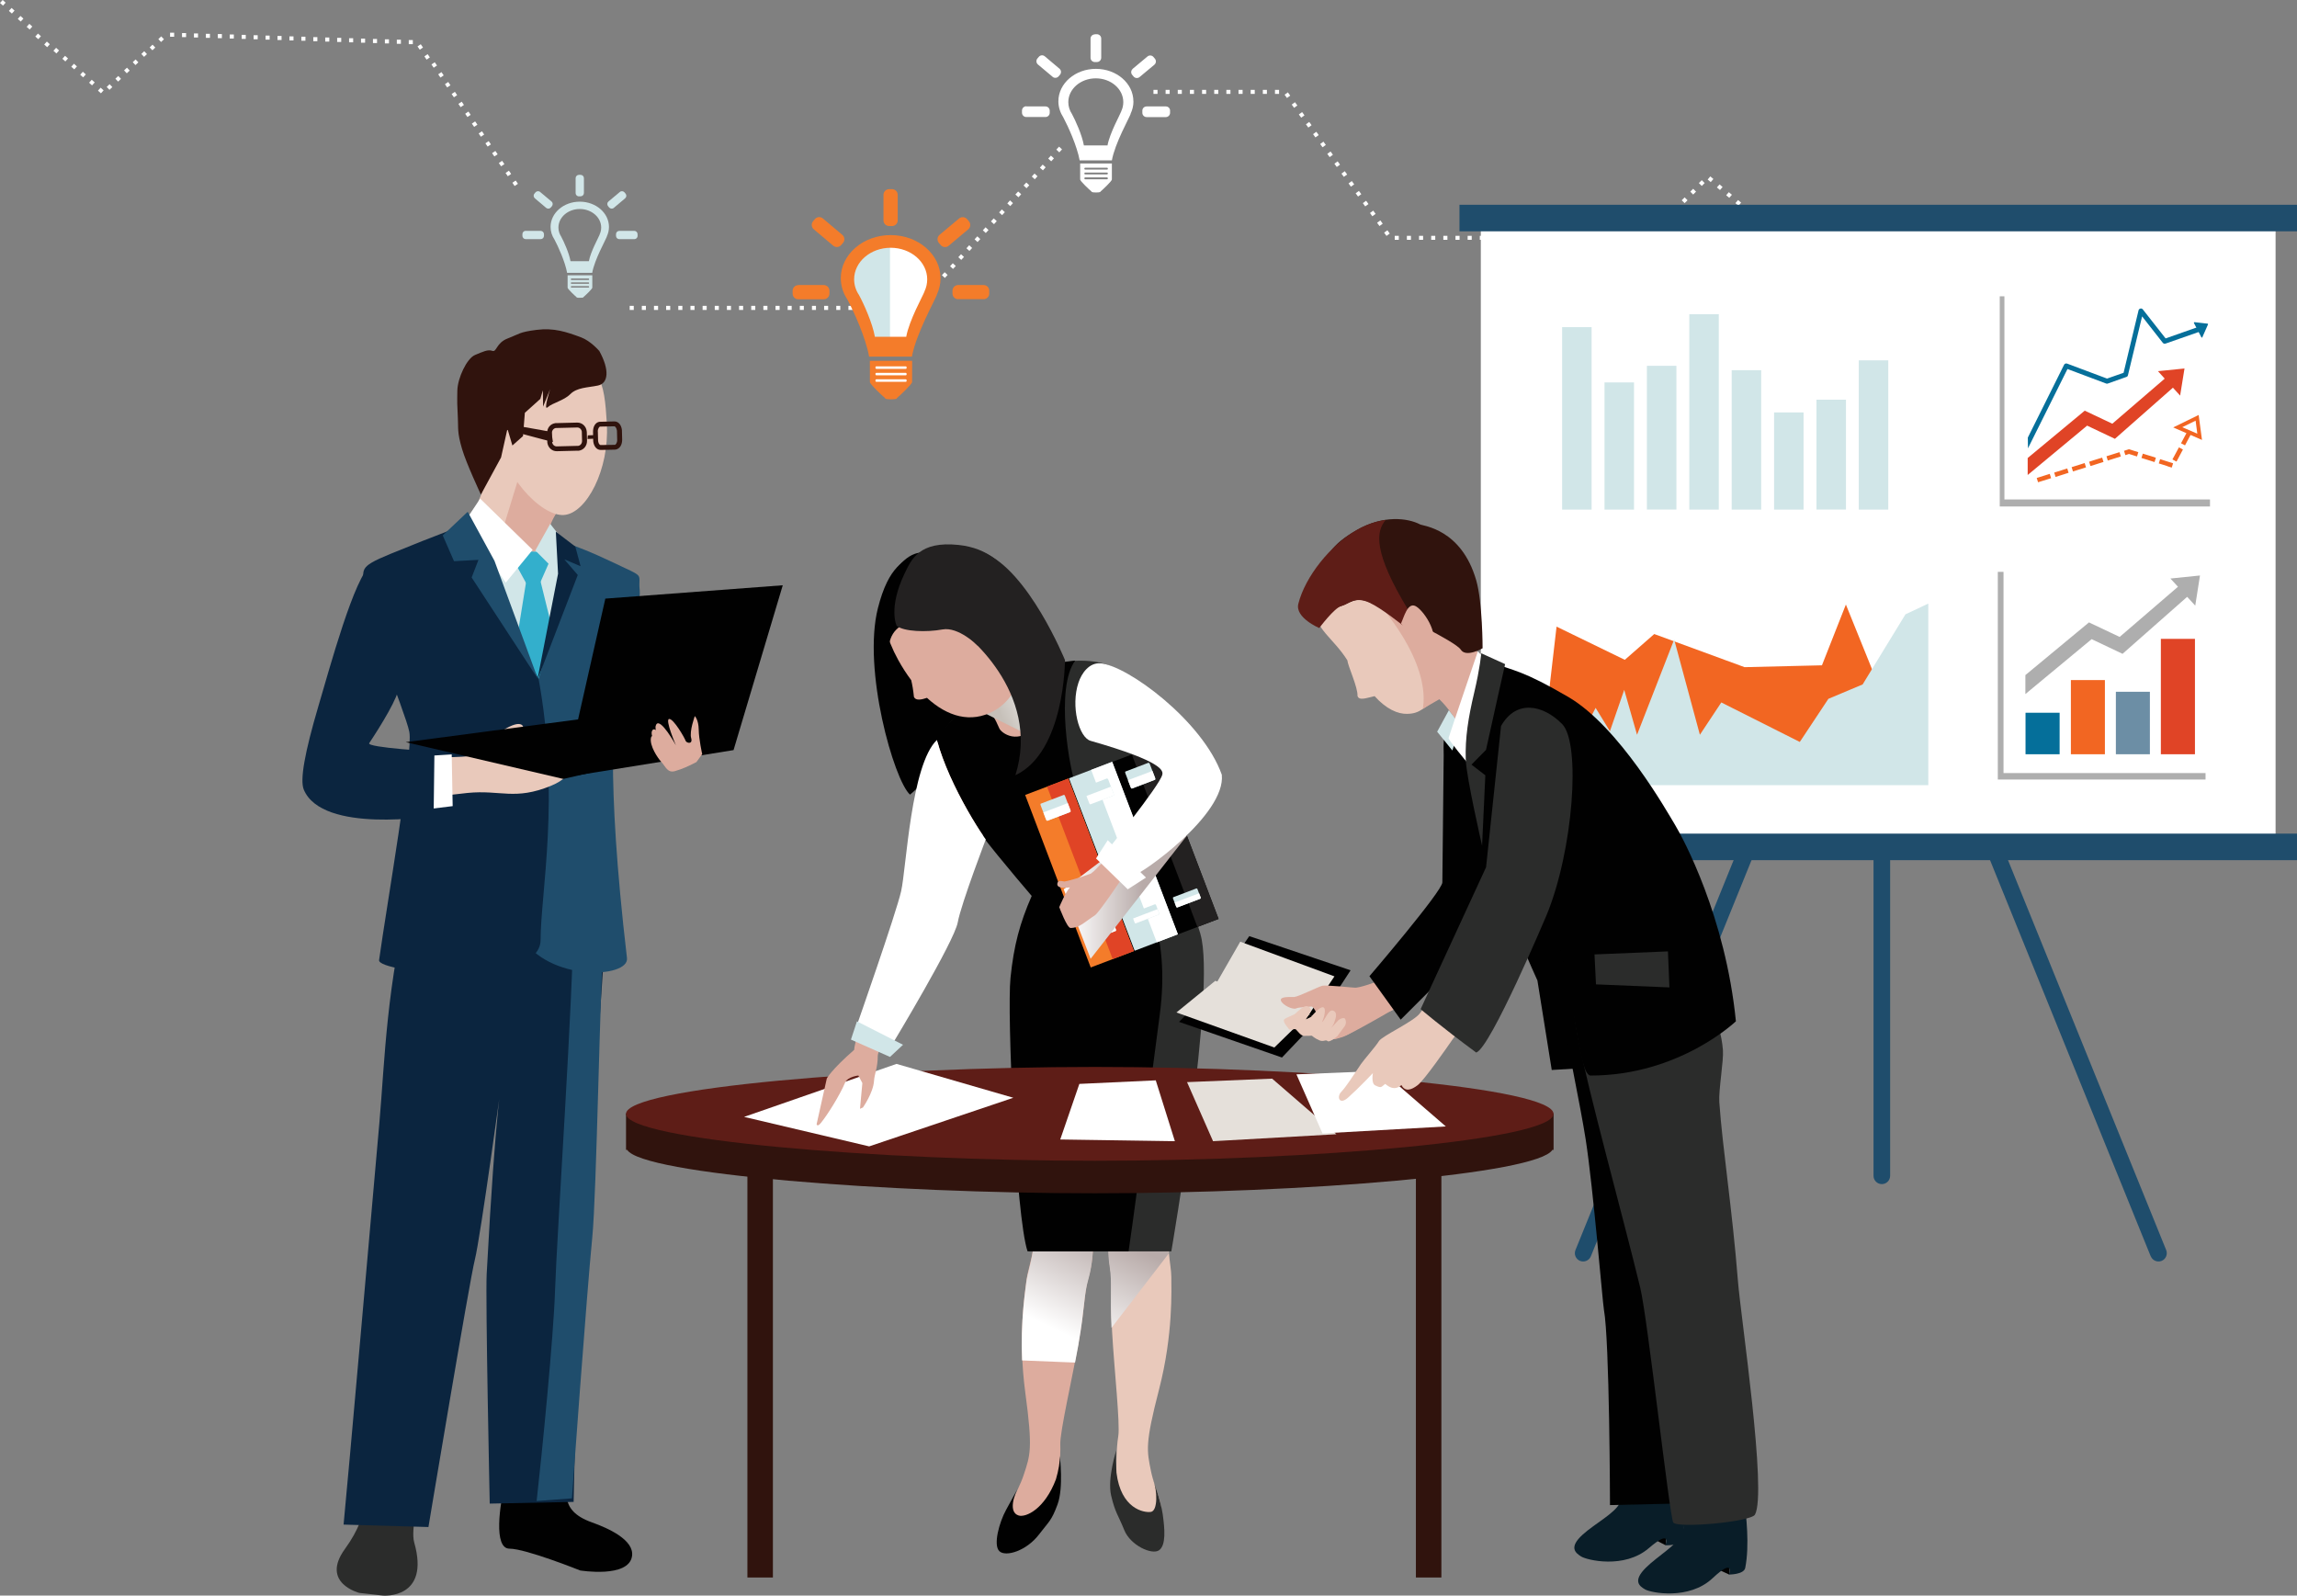<svg xmlns="http://www.w3.org/2000/svg" xmlns:xlink="http://www.w3.org/1999/xlink" viewBox="0 0 309.94 215.29"><rect x="0" y="0" width="309.94" height="215.29" fill="#808080" stroke="none"/><defs><style>.cls-1{fill:#33afcc;}.cls-2,.cls-3{fill:#fff;}.cls-4{fill:#f7d8d0;}.cls-5{fill:#232121;}.cls-6{fill:url(#linear-gradient);}.cls-6,.cls-7,.cls-8,.cls-9{mix-blend-mode:multiply;}.cls-10{fill:#aeaeae;}.cls-7{fill:url(#linear-gradient-4);}.cls-11{isolation:isolate;}.cls-12{fill:#ddac9e;}.cls-3{mix-blend-mode:overlay;}.cls-13{fill:#0b253f;}.cls-14{mix-blend-mode:soft-light;}.cls-15{fill:#2b2c2b;}.cls-16{fill:#d1e6e8;}.cls-17{fill:#30130d;}.cls-18{fill:#f26622;}.cls-19{clip-path:url(#clippath);}.cls-20{fill:none;}.cls-8{fill:url(#linear-gradient-2);}.cls-21{fill:#091d28;}.cls-22{fill:#6c8ea5;}.cls-23{fill:#1f4d6c;}.cls-24{fill:url(#linear-gradient-3);}.cls-25{fill:#e04426;}.cls-26{fill:#056f9a;}.cls-27{fill:#e5e0da;}.cls-28{fill:#f47c2a;}.cls-29{fill:#5e1d17;}.cls-30{fill:#e9c9bb;}.cls-31{fill:#010101;}</style><linearGradient id="linear-gradient" x1="140.37" y1="179.79" x2="150.9" y2="157.9" gradientTransform="matrix(1, 0, 0, 1, 0, 0)" gradientUnits="userSpaceOnUse"><stop offset=".05" stop-color="#fff"></stop><stop offset=".64" stop-color="#b8aba9"></stop></linearGradient><linearGradient id="linear-gradient-2" x1="146.92" y1="182.59" x2="157.45" y2="160.7" xlink:href="#linear-gradient"></linearGradient><linearGradient id="linear-gradient-3" x1="-84.97" y1="34.69" x2="-72.81" y2="34.69" gradientTransform="translate(48.82 93.8) rotate(155.27) scale(1 -1)" gradientUnits="userSpaceOnUse"><stop offset="0" stop-color="#fff"></stop><stop offset=".64" stop-color="#c6c0b9"></stop></linearGradient><linearGradient id="linear-gradient-4" x1="143.53" y1="120.29" x2="160.17" y2="120.29" xlink:href="#linear-gradient"></linearGradient><clipPath id="clippath"><path class="cls-20" d="M134.33,114.9c-1.23-1.05-6.27-8.85-7.91-15.06-9.84,5.57-10.9,22.79-10.9,22.79l-12.31,26.37,10.55,7.03,18.63-9.49,1.93-31.64Z"></path></clipPath></defs><g class="cls-11"><g id="Layer_1"><g><g><g class="cls-14"><g><path class="cls-16" d="M82.17,30.62c0-1.88-1.76-3.41-3.94-3.41s-3.94,1.53-3.94,3.41c0,.62,.19,1.19,.52,1.69,.49,.91,1.45,3.02,1.71,4.5h3.39c.31-1.77,1.82-4.45,1.98-4.89h-.02c.19-.4,.3-.84,.3-1.3Zm-1.26,1.04c-.11,.32-1.22,2.29-1.45,3.58h-2.48c-.19-1.09-.89-2.63-1.25-3.3-.24-.37-.38-.79-.38-1.24,0-1.38,1.29-2.5,2.88-2.5s2.89,1.12,2.89,2.5c0,.34-.08,.66-.22,.95h0Z"></path><g><path class="cls-16" d="M78.79,26.04c0,.25-.2,.45-.45,.45h-.22c-.05,0-.1,0-.15-.02-.18-.06-.3-.23-.3-.42v-2.01c0-.25,.2-.45,.45-.45h.22c.25,0,.45,.2,.45,.45v2.01Z"></path><path class="cls-16" d="M82.82,28.05c-.19,.16-.47,.13-.63-.06l-.14-.17c-.16-.19-.14-.47,.05-.63l1.54-1.29c.19-.16,.47-.13,.63,.06l.14,.17c.16,.19,.13,.47-.06,.63l-1.54,1.3Z"></path><path class="cls-16" d="M83.57,31.15h2.01c.25,0,.45,.2,.45,.45v.23c0,.25-.2,.44-.44,.44h-2.02c-.25,0-.45-.2-.45-.45v-.22c0-.25,.2-.45,.45-.45Z"></path><g><path class="cls-16" d="M73.7,28.05c.19,.16,.47,.13,.63-.06l.14-.17c.16-.19,.14-.47-.05-.63l-1.54-1.29c-.19-.16-.47-.13-.63,.06l-.14,.17c-.16,.19-.13,.47,.06,.63l1.54,1.3Z"></path><path class="cls-16" d="M70.94,31.15h2.01c.25,0,.45,.2,.45,.45v.22c0,.25-.2,.45-.45,.45h-2.01c-.25,0-.45-.2-.45-.45v-.23c0-.25,.2-.45,.45-.45Z"></path></g></g><path class="cls-16" d="M76.59,37.14s0,1.51,0,1.68,.98,1.09,1.19,1.26c.02,.03,.03,.05,.04,.06,.06,.03,.24,.05,.44,.04,.19,0,.37-.02,.43-.04,0,0,.02-.03,.04-.06,.21-.17,1.19-1.1,1.19-1.26s0-1.68,0-1.68h-3.34Zm2.9,1.59s-.03,.07-.07,.07h-2.33s-.06-.03-.06-.07v-.05s.03-.07,.06-.07h2.33s.07,.03,.07,.07v.05Zm0-.51s-.03,.07-.07,.07h-2.33s-.06-.03-.06-.07v-.05s.03-.07,.06-.07h2.33s.07,.03,.07,.07v.05Zm0-.51s-.03,.07-.07,.07h-2.33s-.06-.03-.06-.07v-.06s.03-.07,.06-.07h2.33s.07,.03,.07,.07v.06Z"></path></g></g><g><path class="cls-3" d="M122.68,41.82v-.55h.54v.55h-.54Zm-1.64,0v-.55h.55v.55h-.55Zm-1.64,0v-.55h.55v.55h-.55Zm-1.64,0v-.55h.54v.55h-.54Zm-1.64,0v-.55h.54v.55h-.54Zm-1.64,0v-.55h.55v.55h-.55Zm-1.64,0v-.55h.54v.55h-.54Zm-1.64,0v-.55h.54v.55h-.54Zm-1.64,0v-.55h.54v.55h-.54Zm-1.64,0v-.55h.54v.55h-.54Zm-1.64,0v-.55h.54v.55h-.54Zm-1.64,0v-.55h.55v.55h-.55Zm-1.64,0v-.55h.55v.55h-.55Zm-1.64,0v-.55h.55v.55h-.55Zm-1.64,0v-.55h.55v.55h-.55Zm-1.64,0v-.55h.55v.55h-.55Zm-1.64,0v-.55h.55v.55h-.55Zm-1.64,0v-.55h.55v.55h-.55Zm-1.64,0v-.55h.55v.55h-.55Zm-1.64,0v-.55h.55v.55h-.55Zm-1.64,0v-.55h.55v.55h-.55Zm-1.64,0v-.55h.55v.55h-.55Zm-1.64,0v-.55h.55v.55h-.55Zm-1.64,0v-.55h.55v.55h-.55Zm38.83-1.06l.37-.4,.41,.37-.37,.4-.4-.37h0Zm1.1-1.21l.37-.4,.4,.37-.37,.4-.41-.37h0Zm1.1-1.21l.37-.4,.4,.37-.37,.4-.4-.37h0Zm1.1-1.21l.37-.4,.4,.37-.37,.4-.41-.37h0Zm1.1-1.21l.37-.4,.4,.37-.37,.4-.4-.37h0Zm1.11-1.21l.37-.41,.4,.37-.37,.4-.4-.37h0Zm1.1-1.21l.37-.41,.4,.37-.37,.4-.41-.37h0Zm1.1-1.21l.37-.4,.4,.37-.37,.4-.4-.37h0Zm1.11-1.21l.37-.41,.4,.37-.37,.4-.4-.37h0Zm1.1-1.21l.37-.4,.41,.37-.37,.41-.4-.37h0Zm1.1-1.21l.37-.4,.4,.37-.37,.4-.4-.37h0Zm1.1-1.21l.37-.41,.4,.37-.37,.4-.4-.37h0Zm1.1-1.21l.37-.4,.41,.37-.37,.41-.41-.37h0Zm1.1-1.21l.37-.4,.4,.37-.37,.4-.4-.37h0Zm1.11-1.21l.37-.4,.4,.37-.37,.4-.4-.37h0Zm1.1-1.21l.37-.4,.4,.37-.37,.41-.41-.37h0Zm1.11-1.21l.37-.4,.41,.37-.37,.4-.4-.37h0Zm1.1-1.21l.37-.4,.4,.37-.37,.4-.4-.37h0Z"></path><g><polygon class="cls-2" points="117.77 48.86 122.6 48.86 122.6 51.59 119.94 52.48 117.65 51.47 117.77 48.86"></polygon><g><g><path class="cls-16" d="M115.4,34.42c-.96,.84-.84,3.5-.12,5.19,.72,1.69,2.77,6.88,2.77,6.88,0,0,1.12,.33,2.26,.5v-14.52c-2.04,.04-4.18,1.31-4.92,1.95Z"></path><path class="cls-2" d="M125.01,34.42c.96,.84,.84,3.5,.12,5.19-.72,1.69-2.78,6.88-2.78,6.88,0,0-1.12,.33-2.26,.5v-14.52c2.04,.04,4.18,1.31,4.92,1.95Z"></path></g><g><path class="cls-28" d="M126.91,37.54c0-3.21-3.01-5.82-6.73-5.82s-6.73,2.61-6.73,5.82c0,1.05,.33,2.04,.9,2.89,.84,1.56,2.48,5.16,2.92,7.69h5.78c.53-3.02,3.1-7.6,3.37-8.35h-.02c.33-.69,.51-1.44,.51-2.23Zm-2.16,1.78c-.19,.55-2.08,3.9-2.47,6.12h-4.23c-.32-1.85-1.52-4.49-2.14-5.63-.42-.62-.66-1.35-.66-2.12,0-2.35,2.21-4.26,4.93-4.26s4.93,1.91,4.93,4.26c0,.58-.13,1.13-.37,1.63h.02Z"></path><g><path class="cls-28" d="M119.98,25.52h.38c.42,0,.77,.34,.77,.77v3.44c0,.42-.34,.77-.77,.77h-.38c-.42,0-.77-.34-.77-.77v-3.44c0-.42,.34-.77,.77-.77Z"></path><path class="cls-28" d="M128.01,33.16c-.32,.27-.81,.23-1.08-.1l-.25-.29c-.27-.32-.23-.81,.09-1.08l2.64-2.21c.32-.27,.81-.23,1.08,.09l.25,.29c.27,.32,.23,.81-.09,1.08l-2.63,2.21Z"></path><path class="cls-28" d="M129.28,40.37c-.42,0-.76-.34-.76-.76v-.38c0-.42,.34-.77,.76-.77h3.44c.42,0,.77,.34,.76,.77v.38c0,.42-.34,.76-.76,.76h-3.44Z"></path><g><path class="cls-28" d="M111.54,28.84h.38c.42,0,.77,.34,.77,.77v3.44c0,.42-.34,.76-.76,.76h-.38c-.42,0-.77-.34-.77-.77v-3.43c0-.42,.34-.77,.77-.77Z" transform="translate(15.74 96.52) rotate(-49.85)"></path><path class="cls-28" d="M107.71,38.46h3.44c.42,0,.77,.34,.77,.77v.38c0,.42-.34,.77-.77,.77h-3.44c-.42,0-.76-.34-.76-.76v-.38c0-.42,.34-.77,.77-.77Z"></path></g></g><path class="cls-28" d="M117.37,48.68s.01,2.58,.01,2.87,1.68,1.86,2.03,2.15c.03,.06,.05,.09,.07,.1,.1,.05,.41,.08,.74,.08,.33,0,.64-.03,.74-.08,.02,0,.04-.04,.07-.1,.36-.29,2.04-1.87,2.04-2.15s.01-2.87,.01-2.87h-5.71Zm4.96,2.72c0,.07-.05,.12-.11,.12h-3.97c-.06,0-.12-.05-.12-.12v-.1c0-.07,.05-.12,.12-.12h3.97c.06,0,.11,.05,.11,.12v.1Zm0-.88c0,.07-.05,.12-.11,.12h-3.97c-.06,0-.12-.05-.12-.12v-.09c0-.07,.05-.12,.12-.12h3.97c.06,0,.11,.06,.11,.12v.09Zm0-.87c0,.07-.05,.12-.11,.12h-3.97c-.06,0-.12-.05-.12-.12v-.1c0-.07,.05-.12,.12-.12h3.97c.06,0,.11,.05,.11,.12v.1Z"></path></g></g></g><g class="cls-14"><path class="cls-2" d="M152.93,13.67c0-2.42-2.27-4.38-5.06-4.38s-5.06,1.96-5.06,4.38c0,.79,.25,1.53,.67,2.18,.63,1.17,1.86,3.89,2.2,5.79h4.35c.4-2.28,2.34-5.72,2.54-6.29h-.02c.25-.52,.39-1.08,.39-1.68Zm-1.63,1.34c-.14,.42-1.56,2.94-1.86,4.61h-3.19c-.24-1.39-1.14-3.38-1.61-4.24-.31-.47-.49-1.01-.49-1.6,0-1.77,1.66-3.21,3.71-3.21s3.71,1.44,3.71,3.21c0,.44-.1,.85-.28,1.23h.01Z"></path><g><path class="cls-2" d="M147.72,4.62h.29c.32,0,.58,.26,.58,.58v2.59c0,.32-.26,.58-.58,.58h-.29c-.32,0-.57-.26-.57-.57v-2.59c0-.32,.26-.57,.57-.57Z"></path><path class="cls-2" d="M152.99,8.27h2.59c.32,0,.58,.26,.58,.58v.29c0,.32-.26,.58-.58,.58h-2.59c-.32,0-.58-.26-.58-.58v-.29c0-.32,.26-.57,.57-.57Z" transform="translate(30.04 100.9) rotate(-39.82)"></path><path class="cls-2" d="M154.72,15.8c-.32,0-.58-.26-.58-.58v-.29c0-.32,.26-.57,.58-.57h2.59c.32,0,.58,.26,.57,.57v.29c0,.32-.26,.58-.57,.58h-2.59Z"></path><g><path class="cls-2" d="M142.03,10.37c.24,.2,.61,.17,.81-.07l.19-.22c.2-.24,.17-.61-.07-.81l-1.98-1.67c-.25-.21-.61-.17-.81,.07l-.19,.22c-.2,.24-.17,.61,.07,.81l1.99,1.67Z"></path><path class="cls-2" d="M138.48,14.36h2.59c.32,0,.57,.26,.57,.57v.29c0,.32-.26,.57-.57,.57h-2.59c-.32,0-.58-.26-.58-.58v-.29c0-.32,.26-.58,.58-.58Z"></path></g></g><path class="cls-2" d="M145.75,22.06s0,1.94,0,2.16,1.26,1.4,1.53,1.62c.02,.04,.04,.07,.05,.07,.07,.04,.31,.06,.56,.06,.24,0,.48-.02,.56-.06,.01,0,.03-.03,.05-.07,.27-.22,1.53-1.41,1.53-1.62s0-2.16,0-2.16h-4.3Zm3.73,2.04c0,.05-.04,.09-.08,.09h-3s-.08-.04-.08-.09v-.07s.04-.09,.08-.09h3s.08,.04,.08,.09v.07Zm0-.66s-.04,.09-.08,.09h-3s-.08-.04-.08-.09v-.07s.04-.09,.08-.09h3s.08,.04,.08,.09v.07Zm0-.65c0,.05-.04,.09-.08,.09h-3s-.08-.04-.08-.09v-.07s.04-.09,.08-.09h3s.08,.04,.08,.09v.07Z"></path></g><path class="cls-3" d="M244.18,35.92l.36-.42,.41,.36-.36,.41-.41-.35h0Zm-1.25-1.06l.36-.42,.41,.35-.36,.42-.41-.35h0Zm-1.25-1.06l.35-.42,.42,.35-.35,.41-.42-.35h0Zm-1.25-1.06l.35-.42,.42,.35-.36,.42-.41-.35h0Zm-19.45-.38v-.54h.55v.54h-.55Zm-1.64,0v-.54h.54v.54h-.54Zm-1.64,0v-.54h.54v.54h-.54Zm-1.64,0v-.54h.55v.54h-.55Zm-1.64,0v-.54h.54v.54h-.54Zm-1.64,0v-.54h.54v.54h-.54Zm-1.64,0v-.54h.54v.54h-.54Zm-1.64,0v-.54h.55v.54h-.55Zm-1.64,0v-.54h.54v.54h-.54Zm-1.64,0v-.54h.54v.54h-.54Zm-1.64,0v-.54h.54v.54h-.54Zm-1.64,0v-.54h.55v.54h-.55Zm-1.63,0v-.54h.54v.54h-.54Zm-1.64,0v-.54h.55v.54h-.55Zm-1.64,0v-.54h.55v.54h-.55Zm-1.64,0v-.54h.55v.54h-.55Zm-1.64,0v-.54h.55v.54h-.55Zm-1.64,0v-.54h.55v.54h-.55Zm-1.64,0v-.54h.55v.54h-.55Zm-1.64,0v-.54h.55v.54h-.55Zm-1.64,0v-.54h.55v.54h-.55Zm34.1-.7l.39-.39,.39,.39-.39,.39-.39-.39h0Zm16.86,0l.35-.41,.42,.35-.36,.42-.41-.36h0Zm-52.39-.27l.44-.32,.32,.44-.44,.32-.32-.44h0Zm51.14-.79l.36-.42,.42,.35-.36,.42-.42-.35h0Zm-14.45-.11l.39-.39,.39,.39-.39,.39-.39-.39h0Zm-37.64-.43l.44-.32,.32,.44-.44,.32-.32-.44h0Zm50.85-.52l.35-.42,.41,.35-.35,.42-.42-.35h0Zm-12.05-.2l.39-.39,.39,.39-.39,.39-.39-.39h0Zm-39.76-.6l.44-.32,.32,.44-.44,.32-.32-.44h0Zm50.56-.26l.36-.41,.41,.35-.35,.42-.42-.36h0Zm-9.64-.3l.39-.39,.39,.39-.39,.39-.39-.39h0Zm-41.88-.77l.44-.32,.32,.44-.44,.32-.32-.44h0Zm50.27,0l.36-.42,.41,.35-.35,.42-.42-.35h0Zm-7.24-.39l.39-.39,.39,.39-.39,.39-.39-.39h0Zm5.99-.67l.36-.42,.42,.35-.36,.41-.42-.35h0Zm-49.99-.27l.44-.32,.32,.44-.44,.32-.32-.44h0Zm45.15-.22l.39-.39,.39,.39-.39,.39-.39-.39h0Zm3.59-.57l.36-.41,.41,.35-.35,.41-.42-.35h0Zm-49.7-.54l.44-.32,.32,.44-.44,.32-.32-.44h0Zm47.27-.05l.39-.39,.39,.39-.39,.39-.39-.39h0Zm1.19-.48l.35-.42,.42,.35-.36,.42-.42-.35h0Zm-49.41-.8l.44-.32,.32,.44-.45,.32-.32-.44h0Zm-.96-1.33l.44-.32,.32,.44-.44,.32-.32-.44h0Zm-.96-1.33l.44-.32,.32,.44-.44,.32-.32-.44h0Zm-.96-1.33l.44-.32,.32,.44-.44,.32-.32-.44h0Zm-.96-1.33l.44-.32,.32,.44-.44,.32-.32-.44h0Zm-.96-1.33l.44-.32,.32,.44-.44,.32-.32-.44h0Zm-.96-1.33l.44-.32,.32,.44-.44,.32-.32-.44h0Zm-.96-1.33l.44-.32,.32,.44-.44,.32-.32-.44h0Zm-.96-1.33l.44-.32,.32,.44-.44,.32-.32-.44h0Zm-1.3-.11v-.55h.55v.55h-.55Zm-1.64,0v-.55h.55v.55h-.55Zm-1.64,0v-.55h.55v.55h-.55Zm-1.64,0v-.55h.55v.55h-.55Zm-1.64,0v-.55h.55v.55h-.55Zm-1.64,0v-.55h.55v.55h-.55Zm-1.64,0v-.55h.55v.55h-.55Zm-1.64,0v-.55h.55v.55h-.55Zm-1.64,0v-.55h.55v.55h-.55Zm-1.64,0v-.55h.55v.55h-.55Zm-1.64,0v-.55h.55v.55h-.55Z"></path></g><path class="cls-3" d="M.76,.36l-.36,.4-.4-.36,.36-.4,.4,.36H.76ZM1.96,1.43l-.36,.4-.4-.36,.36-.4,.4,.36h0Zm1.2,1.08l-.36,.4-.4-.36,.36-.4,.4,.36h0Zm1.2,1.07l-.36,.4-.4-.36,.36-.4,.4,.36h0Zm19.14,.84v.54h-.55v-.55h.55Zm1.61,.05v.54h-.55v-.55h.55Zm1.61,.05v.54h-.55v-.55h.55Zm1.61,.05v.54h-.55v-.55h.55Zm1.61,.05v.53h-.55v-.55h.55Zm1.61,.05v.53h-.55v-.55h.55Zm1.61,.05v.53h-.55v-.55h.55Zm1.61,.05v.53h-.55v-.55h.55Zm1.61,.05v.53h-.55v-.55h.55Zm1.61,.05v.53h-.55v-.55h.55Zm1.61,.05v.54h-.55v-.55h.55Zm1.61,.05v.53h-.55v-.55h.55Zm1.61,.05v.54h-.55v-.55h.55Zm1.61,.05v.54h-.55v-.55h.55Zm1.61,.05v.54h-.55v-.55h.55Zm1.61,.05v.54h-.55v-.55h.55Zm1.61,.05v.54h-.55v-.55h.55Zm1.61,.05v.54h-.55v-.55h.55Zm1.61,.05v.54h-.55v-.55h.55Zm1.61,.05v.54h-.55v-.55h.55Zm1.61,.05v.54h-.55v-.55h.55Zm-33.58-.12l-.39,.37-.37-.39,.39-.37,.37,.39h0Zm-16.6-.41l-.36,.4-.4-.36,.36-.4,.4,.36h0Zm51.56,1.52l-.44,.3-.31-.44,.44-.3,.3,.44h0Zm-50.36-.44l-.36,.4-.4-.36,.36-.4,.4,.36h0Zm14.23,.45l-.39,.37-.37-.39,.39-.37,.37,.39h0Zm37.05,1.32l-.44,.31-.3-.44,.44-.3,.3,.44h0ZM7.97,6.81l-.36,.4-.4-.36,.36-.4,.4,.36h0Zm11.86,.49l-.39,.37-.37-.39,.39-.37,.37,.39h0Zm39.13,1.54l-.44,.3-.3-.44,.44-.3,.31,.44h0Zm-49.78-.95l-.36,.4-.4-.36,.36-.4,.4,.36h0Zm9.49,.52l-.39,.37-.37-.39,.39-.37,.37,.39h0Zm41.2,1.76l-.44,.3-.3-.44,.44-.3,.3,.44h0Zm-49.49-1.21l-.36,.4-.4-.36,.36-.4,.4,.36h0Zm7.12,.56l-.39,.37-.37-.39,.39-.37,.37,.39h0Zm-5.92,.52l-.36,.4-.4-.36,.36-.4,.4,.36h0Zm49.2,1.46l-.44,.3-.3-.44,.44-.3,.3,.44h0Zm-44.45-.86l-.39,.37-.37-.39,.39-.37,.37,.39h0Zm-3.55,.48l-.36,.4-.4-.36,.36-.4,.4,.36h0Zm48.91,1.71l-.44,.3-.31-.44,.44-.3,.3,.44h0Zm-46.53-1.08l-.39,.37-.37-.39,.39-.37,.37,.39h0Zm-1.18,.44l-.36,.4-.4-.36,.36-.4,.4,.36h0Zm48.62,1.97l-.44,.3-.31-.44,.45-.3,.3,.44h0Zm.91,1.33l-.44,.3-.3-.44,.44-.3,.3,.44h0Zm.91,1.33l-.44,.3-.31-.44,.44-.3,.31,.44h0Zm.91,1.33l-.44,.3-.3-.44,.44-.3,.3,.44h0Zm.91,1.33l-.44,.3-.3-.44,.44-.3,.3,.44h0Zm.91,1.33l-.44,.3-.31-.44,.44-.3,.31,.44h0Zm.91,1.33l-.44,.3-.31-.44,.44-.3,.31,.44h0Zm.91,1.33l-.45,.31-.3-.44,.45-.31,.3,.44h0Zm.91,1.33l-.44,.3-.3-.44,.44-.3,.31,.44h0Z"></path></g><g><path class="cls-23" d="M255.04,158.65c0,.62-.5,1.12-1.12,1.12h0c-.62,0-1.12-.5-1.12-1.12V55.33c0-.62,.5-1.12,1.12-1.12h0c.62,0,1.12,.5,1.12,1.12v103.32Z"></path><path class="cls-23" d="M214.66,169.51c-.23,.57-.89,.85-1.46,.62h0c-.57-.23-.85-.88-.62-1.46l38.84-95.74c.23-.57,.88-.85,1.46-.62h0c.57,.23,.85,.89,.61,1.46l-38.83,95.74Z"></path><path class="cls-23" d="M290.21,169.51c.23,.57,.89,.85,1.46,.62h0c.57-.23,.85-.88,.62-1.46l-38.84-95.74c-.23-.57-.89-.85-1.46-.62h0c-.57,.23-.85,.89-.62,1.46l38.83,95.74Z"></path><g><rect class="cls-2" x="199.81" y="31.13" width="107.24" height="82.75"></rect><rect class="cls-23" x="196.93" y="27.63" width="113.01" height="3.58"></rect><rect class="cls-23" x="196.93" y="112.48" width="113.01" height="3.58"></rect></g><g><polygon class="cls-10" points="270.46 67.39 270.46 39.98 269.83 39.98 269.83 68.34 298.2 68.34 298.2 67.39 270.46 67.39"></polygon><g><polygon class="cls-25" points="294.76 49.72 291.18 50.08 292.09 51.09 285.02 57.17 281.3 55.41 273.6 61.8 273.6 64.09 281.62 57.43 285.37 59.21 293.2 52.31 294.17 53.38 294.76 49.72"></polygon><g><path class="cls-26" d="M273.62,59.04l4.89-9.82c.07-.15,.26-.22,.41-.16h0l5.39,2.02,2.23-.78,2.02-8.43c.03-.12,.13-.21,.25-.24h0c.13-.03,.25,.02,.33,.12h0l3.07,3.91,4.35-1.53,.22,.63-4.58,1.6c-.13,.05-.29,0-.37-.11h0l-2.79-3.56-1.91,7.94c-.02,.11-.1,.2-.21,.23h0l-2.51,.89c-.07,.03-.15,.03-.22,0h0l-5.22-1.96-5.33,10.7-.02-1.44Z"></path><path class="cls-26" d="M297.17,45.5l.76-1.72s0-.05,0-.07c0-.02-.03-.04-.06-.04l-1.75-.2s-.06,.01-.08,.04c-.02,.02-.02,.06,0,.09l1,1.91s.05,.04,.08,.04c.03,0,.06-.02,.07-.05Z"></path></g><g><path class="cls-18" d="M274.83,64.49h0l1.75-.55h0l.18,.58-.44,.14-.74,.23h0l-.58,.18-.18-.58h0Zm2.36-.73h0l1.75-.55h0l.18,.58-.58,.19h0l-.6,.19h0l-.58,.18-.18-.58h0Zm2.35-.73h0l1.75-.55h0l.18,.58-.58,.19h0l-.6,.18h0l-.58,.18-.18-.58h0Zm12.93-.13h0l-.72-.23-.46-.14,.18-.58h0l.46,.15,.12,.04h0l1.17,.37h0l-.18,.58-.58-.18h0Zm-10.58-.6h0l.31-.1,.27-.09h0l.74-.23,.44-.13,.18,.58-.58,.18h0l-.59,.19h0l-.59,.18-.18-.58h0Zm8.81,.04h0l-1.75-.55h0l.19-.58,.58,.18h0l.6,.18h0l.58,.19-.18,.58h0Zm2.43-.35l.25-.46,.51-.95,.12-.22,.54,.29h0l-.58,1.09h0l-.29,.54-.54-.29h0Zm-8.89-.43h0l1.75-.55h0l.18,.58-.58,.18h0l-.6,.19h0l-.58,.18-.18-.58h0Zm4.11,.03h0l-1.08-.34-.24,.08-.25,.08h0l-.18-.58,.58-.19h0l.09-.03,.68,.22h0l.58,.18-.18,.58h0Zm5.94-1.78h0l.85-1.59,.53,.29-.56,1.05h0l-.12,.23-.16,.3h0l-.54-.28h0Z"></path><path class="cls-18" d="M293.74,57.89l-.5-.22,3.43-1.68,.45,3.37-3.38-1.47h0Zm2.75,.64l-.23-1.77-1.8,.88,2.04,.88h0Z"></path></g></g></g><g><polygon class="cls-10" points="270.34 104.31 270.34 77.16 269.57 77.16 269.57 103.65 269.57 105.18 271.1 105.18 297.6 105.18 297.6 104.31 270.34 104.31"></polygon><g><rect class="cls-26" x="273.31" y="96.17" width="4.6" height="5.6"></rect><rect class="cls-18" x="279.43" y="91.76" width="4.59" height="10.01"></rect><rect class="cls-22" x="285.5" y="93.34" width="4.59" height="8.43"></rect><rect class="cls-25" x="291.57" y="86.2" width="4.6" height="15.57"></rect></g><polygon class="cls-10" points="296.85 77.65 292.86 78.06 293.88 79.17 286.01 85.94 281.87 83.98 273.29 91.09 273.29 93.65 282.23 86.24 286.4 88.22 295.12 80.53 296.21 81.72 296.85 77.65"></polygon></g><g><polygon class="cls-18" points="207.55 105.94 210.03 84.55 219.24 89.03 223.21 85.55 235.4 90.02 245.84 89.77 249.07 81.57 258.52 104.94 207.55 105.94"></polygon><polygon class="cls-16" points="209.91 105.94 215.3 95.51 217.23 98.66 219.16 93.08 220.89 99.14 225.9 86.29 229.37 99.14 232.26 94.78 242.85 100.11 246.71 94.29 251.33 92.35 257.11 82.89 260.19 81.44 260.19 105.94 209.91 105.94"></polygon></g><g><rect class="cls-16" x="210.78" y="44.14" width="3.98" height="24.62"></rect><rect class="cls-16" x="216.5" y="51.6" width="3.98" height="17.16"></rect><rect class="cls-16" x="222.22" y="49.36" width="3.98" height="19.39"></rect><rect class="cls-16" x="227.94" y="42.4" width="3.98" height="26.36"></rect><rect class="cls-16" x="233.66" y="49.95" width="3.98" height="18.81"></rect><rect class="cls-16" x="239.38" y="55.65" width="3.98" height="13.11"></rect><rect class="cls-16" x="245.1" y="53.93" width="3.98" height="14.82"></rect><rect class="cls-16" x="250.81" y="48.62" width="3.98" height="20.14"></rect></g></g><g><g><rect class="cls-17" x="100.85" y="157.88" width="3.44" height="54.97"></rect><rect class="cls-17" x="191.05" y="157.88" width="3.44" height="54.97"></rect></g><g><g><path class="cls-15" d="M51.68,215.29l-3.19-.36s-5.27-1.32-1.97-5.9c1.98-2.74,2.41-4.5,3.22-7.28,.51-1.77,6.88-.22,6.88-.22,0,0-1.24,4.82-.73,6.59,2.2,7.7-4.2,7.17-4.2,7.17Z"></path><path class="cls-31" d="M76.07,197.97c.73,2.93-.95,5.75,3.79,7.44,2.19,.78,5.76,2.37,5.42,4.57-.46,2.99-7,1.92-7,1.92,0,0-7.33-2.94-9.53-2.94s-1.32-5.98-.58-8.91c.74-2.93,7.91-2.08,7.91-2.08Z"></path><path class="cls-13" d="M78.73,167.52c-.75,7.46-1.33,35.13-1.33,35.13l-11.32,.23s-.59-27.67-.41-31c1.24-23.21,2.13-26.75,2.13-26.75,0,0-2.97,21.82-3.72,24.8-.75,2.98-6.27,36.11-6.27,36.11l-11.45-.33c.57-5.66,3.95-44.29,4.84-54.33,.71-8.03,.94-18.89,4.25-31.18l26.55,.95s-2.53,38.9-3.28,46.36Z"></path><path class="cls-23" d="M79.91,167.05c.61-6.1,1-33.2,1.64-42.89l-4.18-.28c0,10.4-2.24,42.75-2.48,50.31-.19,6.09-1.76,21.97-2.48,28.34l4.76-.36s2-27.67,2.74-35.13Z"></path><g><g><path class="cls-30" d="M67.42,57.57c.21,2.1-2.35,9.09-3.67,12.02-1.31,2.93-1.13,3.27-1.13,3.27l10.78,6s-.78-8.93,2.77-10.53c2.21-.98-8.74-10.77-8.74-10.77Z"></path><path class="cls-12" d="M76.41,67.75c.53-.42-.12-1.63-1.05-2.89l-4.47-3.36-4.26,13.89,3.73,2.95,2.86-.78s-.35-7.02,3.19-9.81Z"></path></g><path class="cls-30" d="M81.88,57.25c.36,6.08-2.75,12.06-5.82,12.24-3.07,.18-8.59-5.53-8.94-11.61-.37-6.07,1.86-10.22,7.67-9.68,6.34,.59,6.73,2.97,7.1,9.04Z"></path><path class="cls-17" d="M80.84,47.31c1.45,2.61,1.25,4.42-.16,4.71-1.41,.29-2.83,.25-3.74,1.17-.85,.86-2.4,1.17-3.04,1.76-.64,.58,.33-2.44,.33-2.44l-.95,2.36-.03-2.21-.34,1.16-2.09,1.88-.25,3.14-1.43,1.27-.67-2.25-.86,3.86-2.72,5.01s-1.97-4.19-2.54-6.14c-.69-2.31-.49-2.86-.57-4.2-.09-1.69-.1-2.09-.07-3.68,.04-1.73,1.29-4.35,2.38-4.81,1.09-.45,1.74-.78,2.34-.56,.61,.21,.5-1.08,2.09-1.68,1.59-.61,1.52-.85,3.87-1.15,2.36-.3,4.02,.27,6,1,1.31,.49,2.43,1.8,2.43,1.8Z"></path><g><path class="cls-17" d="M77.97,60.81l-2.82,.07c-.66,.02-1.19-.48-1.29-1.12h0s-.02-.11-.01-.16h0l-.02-.78v-.38c-.03-.67,.42-1.24,1.07-1.34h0s.1-.02,.15-.01h0l2.83-.07c.66-.01,1.19,.48,1.28,1.12h0c.01,.06,.02,.11,.02,.17h0l.03,1.16h0c.01,.67-.44,1.24-1.09,1.34h0c-.05,0-.09,0-.15,.01h0Zm-3.5-2.39v.38l.03,.8s0,.03,0,.06h0c.05,.34,.32,.58,.62,.57h0l2.79-.07s.08,0,.1,0h0c.3-.04,.54-.32,.53-.68h0l-.03-1.14s0-.08,0-.1h0c-.06-.34-.32-.57-.62-.56h0l-2.87,.07h-.03c-.29,.05-.53,.33-.52,.68h0Z"></path><path class="cls-17" d="M82.99,60.67l-1.94,.04c-.58-.01-.9-.53-.99-1.07h0c-.01-.07-.02-.15-.02-.24h0l-.02-1.15c0-.62,.25-1.22,.85-1.34h0s0,0,.02,0h0s.06-.01,.08,0h0l1.95-.05c.58,.02,.9,.53,.98,1.06h0c.02,.08,.02,.15,.02,.24h0l.03,1.16h0c0,.62-.26,1.21-.86,1.34h0s-.05,0-.1,0h0Zm-2.32-2.44l.03,1.17s0,.08,.01,.14h0c.05,.38,.27,.52,.32,.51h0l1.9-.03s.05,0,.05,0h0c.07,0,.31-.24,.3-.67h0l-.03-1.15c0-.07,0-.12-.02-.17h0c-.06-.37-.27-.51-.32-.51h0l-1.96,.04h0c-.07,.01-.3,.26-.29,.68h0Z"></path><path class="cls-17" d="M74.4,58.28s-8.31-1.56-8.48-1.31c-.18,.42-.47,.82-.47,.82l.88-.34,8.28,2.2-.21-1.37Z"></path><polygon class="cls-17" points="79.32 58.74 80.24 58.71 80.25 59.19 79.27 59.23 79.32 58.74"></polygon></g></g><path class="cls-23" d="M75.05,72.95s1.83,.16,7.63,2.92c4.61,2.19,3.37,1.32,3.64,3.81,.21,1.91-2.18,8.87-2.91,12.51-.55,2.77-1.73,12.2,1.19,37.08,.32,2.75-10.67,3.22-14.23-2.88,0-10.23,1.7-29.41,2.25-34.94,.14-1.38,2.42-18.51,2.42-18.51Z"></path><path class="cls-13" d="M63.37,70.56s-4.48,1.63-10.65,4.16c-4.72,1.93-3.48,2.07-3.75,4.56-.27,2.49,5.71,16.71,6.26,19.47,.55,2.77-3.07,23.52-4.08,30.8-.24,1.74,21.66,3.84,21.79-2.66,0-6.32,2.7-19.4-.31-35.52-.25-1.36-9.26-20.81-9.26-20.81Z"></path><path class="cls-30" d="M47.79,101.49c10.6,1.12,15.47,.54,15.47,.54,0,0,1.53-1.23,3.23-2.53,3.86-2.95,4.11-1.41,4.11-1.41l-2.4,2.93,6.98-.07s.47-.07,.85,.29c1.13,1.12,1.98,3.29-1.69,4.79-4.89,2-6.77,.52-11.25,.96-5.18,.5-12.86,2.06-15.35,2.05-2.49,0,.04-7.55,.04-7.55Z"></path><polygon class="cls-2" points="58.24 101.96 60.95 101.79 61.08 108.77 57.22 109.24 58.24 101.96"></polygon><path class="cls-13" d="M50.08,76.23c-2.21,1.39-5.62,13.99-7.13,19.09-1.83,6.22-2.5,9.91-1.96,11.22,2.5,6.01,17.52,3.55,17.52,3.55l.11-8.69s-9.21-.52-8.8-1.13c1.47-2.2,4.09-6.43,3.95-7.56-1.18-9.65-3.69-16.47-3.69-16.47Z"></path><polygon class="cls-31" points="54.75 100.14 79.79 96.83 96.56 100.38 76.01 105.1 54.75 100.14"></polygon><path class="cls-16" d="M70.19,74.1c.89,.71,2.57,.26,2.92,0,.36-.27,2.84,3.72,2.84,3.72l-3.72,12.87-6.02-14.38,3.99-2.21Z"></path><polygon class="cls-1" points="71.05 74.4 69.75 76.41 71.03 78.75 72.85 78.71 74.12 75.82 72.94 74.46 71.05 74.4"></polygon><polygon class="cls-1" points="71.03 78.26 69.75 86.21 72.67 91.6 74.59 85.14 72.85 78.09 71.03 78.26"></polygon><polygon class="cls-16" points="72.23 74.28 74.24 70.68 75.77 72.63 75.33 77.38 72.23 74.28"></polygon><polygon class="cls-13" points="75.3 77.41 75 71.74 77.63 73.75 78.34 76.4 76.14 75.47 77.96 77.58 72.49 91.82 75.3 77.41"></polygon><polygon class="cls-2" points="64.79 67.28 71.87 74.19 68.24 78.62 62.66 70.47 64.79 67.28"></polygon><polygon class="cls-23" points="66.72 75.67 63.11 69.05 59.74 72.24 61.26 75.72 64.56 75.54 63.64 77.92 72.58 91.6 66.72 75.67"></polygon><polygon class="cls-31" points="76.24 104.87 81.68 80.77 105.62 78.97 98.98 101.21 76.24 104.87"></polygon><path class="cls-12" d="M93.94,102.84c-1.07,.56-1.83,.9-2.85,1.2-1.02,.3-1.28-.61-1.82-1.19-.54-.58-1.63-2.23-1.44-3.27,.19-1.04,1.25,1.36,1.35,1.7,.1,.34-1.68-1.97-1.16-2.74,.52-.76,1.8,1.94,2.01,2.24,.21,.31-2.06-1.99-1.49-3.01,.56-1.03,2.66,2.79,2.66,2.79,0,0-1.51-3.5-.91-3.55,.6-.05,2.11,2.58,2.21,2.92,.1,.34,1.02,.56,.76-.34-.26-.91,.49-2.97,.49-2.97,0,0,.51,.47,.53,1.82,.02,1.34,.47,3.31,.47,3.31l-.79,1.09Z"></path></g><path class="cls-31" d="M202,119.12c.53,2.29,5.45,13.18,5.45,13.18l1.93,12.07,4.92-.29,1.41-20.21-13.71-4.75Z"></path><g><path class="cls-31" d="M233.34,212.46l-1.82-.84s1.44-1.68,1.72-1.62c.29,.06,.1,2.46,.1,2.46Z"></path><path class="cls-21" d="M235.34,202.3c.29,2.2,.75,6.21,.15,9.25-.18,.92-2.2,.9-2.2,.9,0,0,.86-2.38-2.2,.49-3.18,2.99-8.3,1.98-9.09,1.53-.8-.45-1.73-1.15,.1-2.96,1.57-1.55,4.23-3.07,4.82-4.51,.59-1.43,.68-5.93,.68-5.93l7.73,1.23Z"></path></g><g><path class="cls-31" d="M224.74,208.5l-1.78-.93s1.51-1.61,1.79-1.54c.28,.07-.01,2.47-.01,2.47Z"></path><path class="cls-21" d="M227.19,198.44c.2,2.21,.48,6.24-.26,9.25-.22,.91-2.23,.81-2.23,.81,0,0,.96-2.34-2.22,.39-3.32,2.85-8.38,1.61-9.14,1.12-.78-.49-1.68-1.23,.22-2.95,1.63-1.48,4.36-2.88,5.02-4.29,.66-1.4,.95-5.89,.95-5.89l7.67,1.57Z"></path></g><path class="cls-12" d="M197.27,83.35c.87,1.91,1.02,4.22,3.62,6.08,2.61,1.85,3.65,1.67,3.65,1.67l-5.84,15.23s.6-8.75-6.31-13.48c-1.99-1.36,4.87-9.5,4.87-9.5Z"></path><g><path class="cls-30" d="M177.44,82.19c.08-5.68,12.35-15.06,17.04-7.79,8.53,13.25,.54,19.16,.54,19.16-3.06,1.95-3.31,2.73-5.17,2.76-1.24,.03-2.81-.65-4.37-2.39-1.03,.22-2.12,.68-2.31-.04,.07-1.12-1.3-4.04-1.37-4.8-1.88-2.99-4.39-4.23-4.34-6.9Z"></path><path class="cls-12" d="M191.98,95.64c.29-.14,3.22-1.9,3.57-2.05,0,0,7.64-5.99-.89-19.23-2.75-4.26-9.4-.12-12.99,2.47,11.12,10.57,10.63,17.12,10.31,18.81Z"></path><path class="cls-17" d="M191.62,70.76c-1.68-.88-4.99-1.29-8.55,.76-3.46,2-4.25,3.39-5.18,7.06-.48,1.86,1.05,4.42,1.05,4.42,0,0,1.18-1.02,2.14-1.27,.95-.25,1.82-1.36,3.79-.43,1.67,.77,3.13,1.25,3.13,1.25,0,0,8.38,3.98,9.1,5.1,.72,1.13,2.95-.18,2.95-.18,0,0,0-6.19-.86-9.17-2.01-6.96-7.18-7.32-7.57-7.54Z"></path><path class="cls-29" d="M184.79,81.32c-1.98-.92-2.84,.19-3.79,.44-.96,.25-2.99,2.98-2.99,2.98,0,0-3.31-1.4-2.82-3.28,.92-3.66,4.34-7.91,7.81-9.91,1.39-.8,2.74-1.23,3.98-1.4-1.32,1.55-1.75,4.31,3.11,12.27-.61,1.1-.8,1.97-.8,1.97,0,0-2.83-2.3-4.5-3.07Z"></path><path class="cls-12" d="M189.04,84.12c.39-.8,.86-2.8,1.9-2.37,1.05,.45,3.3,3.71,2.24,5.39-1.05,1.67-4.14-3.02-4.14-3.02Z"></path></g><path class="cls-31" d="M211.32,139.33c-.02,.68,1.93,9.84,2.64,14.41,1.04,6.73,2.28,22,2.46,22.97,.77,4.18,.82,26.37,.82,26.37,0,0,10.87-.27,11.95-.23,1.09,.03-6.5-46.61-6.09-48.05,.4-1.44-1.06-26.63-1.06-26.63l-10.72,11.17Z"></path><path class="cls-15" d="M229.73,133.2c.54,2.96,2.4,4.11,2.75,8.5,.11,1.42-.6,5.41-.49,7.01,.45,6.36,1.74,14.33,2.52,24.2,.38,4.81,3.95,28.48,2.29,31.46-.55,.97-10.43,1.88-11.02,1.06-.5-.7-3.44-27.42-4.45-31.64-2.29-9.49-7.07-26.68-8.44-33.93-.47-2.49-.72-5.45-.72-5.45l17.55-1.2Z"></path><path class="cls-31" d="M214.66,145.13c-2.23,0-2.22-18.13-7.38-24.2-1.61-1.9-7.56-10.12-7.56-10.12,0,0-2.27-10.35-.51-14.93,1.76-4.59,1.82-6.59,1.82-6.59,3.32,1.28,4.35,1.11,10.57,4.74,6.9,4.03,13.37,15.53,14.43,17.29,1.06,1.76,6.79,12.32,8.2,26.48,0,0-7.62,7.32-19.57,7.32Z"></path><polygon class="cls-15" points="225.06 128.37 215.15 128.78 215.35 132.82 225.26 133.23 225.06 128.37"></polygon><path class="cls-31" d="M123.64,74.71c-1.57,.98-3.7,1.51-5.18,7.34-2.1,8.29,2.16,23.21,4.33,25.17,1.97-1.57,9.7-10.09,9.7-10.09l-8.85-22.42Z"></path><g><g><path class="cls-30" d="M157.91,163.89c-.69,4.13,.14,6.75,.14,8.4s.27,7.72-1.65,15.16c-1.93,7.45-1.65,8.27-1.1,11.03,.55,2.75,2.21,5.24,.83,6.34-1.38,1.1-5.52,.27-5.52-3.31s0-6.06,.28-7.72c.27-1.65-.55-9.1-.83-14.06-.28-4.96,.08-6.58-.28-8.82-.55-3.45,.28-7.03,.28-7.03h7.86Z"></path><path class="cls-15" d="M155.61,199.79c.55,1.24,.64,4.07-.32,4.21-.96,.14-4.05-.44-4.64-5.29-.16-2.65,0-3.09,0-3.09,0,0-1.27,3.84-.72,6.18,.55,2.34,.94,2.59,1.77,4.65,.83,2.07,3.74,3.4,4.7,2.72,.96-.69,.76-2.91,.49-4.84-.28-1.93-1.27-4.54-1.27-4.54Z"></path></g><g><path class="cls-12" d="M139.65,164.35c.19,4.19-.94,6.69-1.14,8.33-.2,1.64-1.19,7.63-.16,15.25,1.03,7.62,.66,8.41-.22,11.08-.88,2.67-2.81,4.94-1.58,6.2,1.24,1.26,5.44,.93,5.87-2.63,.43-3.56,.72-6.02,.65-7.69-.07-1.67,1.63-8.97,2.49-13.86,.86-4.9,.7-6.54,1.33-8.73,.96-3.36,.56-7.02,.56-7.02l-7.8-.93Z"></path><path class="cls-31" d="M137.51,200.52c-.7,1.16-1.49,3.55-.04,3.97,.94,.27,3.48-.84,5.01-4.89,.37-1.27,.55-2.36,.52-3.13,0,0,.53,4.25-.3,6.51-.83,2.26-1.16,2.29-2.51,4.07-1.66,2.18-4.45,3.06-5.33,2.26-.88-.8-.04-3.89,.9-5.6,.8-1.45,1.75-3.19,1.75-3.19Z"></path></g><path class="cls-6" d="M145.52,181.36c.87-4.89,.7-6.54,1.33-8.73,.42-1.46,.58-2.98,.63-4.23l-7.97-.58c-.27,2.38-.89,4.01-1.03,5.2-.15,1.28-.79,5.24-.57,10.54l7.15,.29c.17-.87,.33-1.71,.47-2.49Z"></path><path class="cls-8" d="M157.66,168.8l-8.12-.59c0,.86,.04,1.79,.19,2.7,.35,2.15,.03,3.74,.25,8.25l7.71-10.01c0-.11-.02-.23-.03-.34Z"></path></g><path class="cls-15" d="M161.98,126.03c-1.48-5.09-4.34-8.85-6.65-11.25-2.04-9.35-2.39-15.69-2.39-15.69,0,0,1.05-6.75-2.36-8.85-2.56-1.57-6.94-1.22-9.44-.39-12.98,4.33-14.36,10.03-14.36,10.03,1.18,3.74,2.43,7.24,4.13,10.23,1.25,2.19,6.47,8.35,8.57,10.79-1.6,3.66-2.41,6.65-2.86,11.04-.49,4.76,.72,32.18,2.29,36.91h19.14s6.1-35.37,3.93-42.8Z"></path><path class="cls-31" d="M125.95,100.95c1.18,3.74,3,6.17,4.7,9.15,1.25,2.19,6.48,8.35,8.56,10.79-1.6,3.66-2.41,6.65-2.86,11.04-.49,4.76,.72,32.18,2.3,36.91h13.63c1.26-8.45,3.1-23.8,4.2-31.86,1.57-11.54-2.56-17.44-3.34-19.8-.79-2.36-6.88-8.39-7.93-11.01-.86-2.15-2.88-13.31-.13-17.04-.92,.12-3.5,.49-4.2,.72-12.98,4.33-14.93,11.1-14.93,11.1Z"></path><g><path class="cls-12" d="M130.04,93.47c2.35,.79,3.71,2.21,4.81,4.83,.24,.57,2.56,2.36,4.92-.4,1.07-1.25,1.96-1.77,2.16-5.31-1.63-.99-3.87-4.5-4.26-9-.39-4.5-7.63,9.88-7.63,9.88Z"></path><g class="cls-9"><path class="cls-24" d="M137.47,83.27c-.23-2.57-6.35,7.76-8.2,11.16l9.31,4.66c3.93-2.16,2.9-5.44,3.14-6.49-1.62-.99-3.86-4.83-4.26-9.33Z"></path></g><path class="cls-12" d="M123.32,94.04c-.09-.92-.22-1.65-.37-2.27-.62-.83-1.21-1.74-1.75-2.72-3.26-5.94-2.71-11.09,2-13.68,4.71-2.6,10.01-2.01,13.28,3.92,3.27,5.93,2.34,14.05-2.38,16.64-3.1,1.7-6.28,.75-9.02-1.77-.75,.26-1.52,.4-1.75-.11Z"></path></g><path class="cls-31" d="M122.19,84.14c-1.97,.79-2.75,2.75-1.97,5.61,.24,.88-2.43-6.65-.85-10.2,1.57-3.54,3.54-5.24,5.5-4.98,1.97,.26-2.69,9.57-2.69,9.57Z"></path><path class="cls-5" d="M120.98,84.44c.98,.79,4.03,.89,6.2,.49,2.16-.39,4.72,2.16,4.72,2.16l6.1-4.52s-.59-8.19-8.65-9.04c-5.3-.56-6.36,1.93-7.28,3.83-2.26,4.72-1.08,7.08-1.08,7.08Z"></path><path class="cls-5" d="M128.75,84.54c1.38,.59,11.8,8.85,8.26,20.06,6.69-3.14,6.69-15.54,6.69-15.54,0,0-4.92-12.06-10.95-14.49-2.48-1-4,9.96-4,9.96Z"></path><g><g><g><rect class="cls-31" x="153.97" y="101" width="6.23" height="24.9" transform="translate(-30.09 63.32) rotate(-20.84)"></rect><path class="cls-5" d="M160.76,122.94l.81,2.13,2.86-1.09-8.86-23.27-2.85,1.09,6.83,17.95,1.22,3.19Z"></path></g><g><path class="cls-16" d="M158.84,122.45s-.1-.02-.13-.08l-.44-1.16c-.02-.06,0-.13,.04-.15l3.13-1.19s.11,.02,.13,.08l.44,1.16c.02,.06,0,.13-.05,.15l-3.13,1.19Z"></path><path class="cls-2" d="M158.84,122.45l3.13-1.19s.07-.09,.05-.15l-.22-.58-3.3,1.25,.22,.58c.02,.06,.08,.1,.13,.08Z"></path></g><g><path class="cls-16" d="M152.73,106.4s-.12-.05-.16-.16l-.73-1.92c-.04-.11-.03-.2,.02-.22l3.12-1.19s.12,.05,.16,.16l.73,1.92c.04,.1,.03,.21-.02,.22l-3.12,1.19Z"></path><path class="cls-2" d="M152.73,106.4l3.12-1.19s.05-.12,.02-.22l-.37-.97-3.3,1.25,.37,.97c.04,.11,.11,.18,.16,.16Z"></path></g></g><g><g><rect class="cls-16" x="148.47" y="103.09" width="6.23" height="24.9" transform="translate(-31.21 61.55) rotate(-20.86)"></rect><path class="cls-2" d="M155.28,125.02l.81,2.13,2.85-1.09-8.86-23.27-2.85,1.09,6.83,17.95,1.22,3.19Z"></path></g><g><path class="cls-16" d="M153.24,124.59s-.11-.02-.13-.08l-.44-1.16c-.02-.07,0-.13,.04-.15l3.13-1.19s.11,.02,.14,.08l.44,1.16c.02,.06,0,.13-.05,.15l-3.12,1.19Z"></path><path class="cls-2" d="M153.24,124.59l3.12-1.19c.05-.02,.07-.09,.05-.15l-.22-.58-3.3,1.26,.22,.58c.03,.06,.08,.1,.13,.08Z"></path></g><g><path class="cls-16" d="M147.13,108.53s-.12-.05-.16-.16l-.73-1.92c-.04-.1-.03-.2,.02-.23l3.12-1.19s.12,.05,.16,.16l.73,1.92c.04,.11,.03,.21-.02,.23l-3.12,1.19Z"></path><path class="cls-2" d="M147.13,108.53l3.12-1.19s.06-.12,.02-.23l-.37-.97-3.3,1.26,.37,.97c.04,.11,.11,.18,.16,.16Z"></path></g></g><g><rect class="cls-28" x="142.55" y="105.35" width="6.23" height="24.9" transform="translate(-32.35 59.43) rotate(-20.81)"></rect><path class="cls-25" d="M149.33,127.29l.81,2.12,2.86-1.09-8.86-23.27-2.86,1.09,6.84,17.95,1.21,3.2Z"></path></g><path class="cls-16" d="M147.42,126.8s-.11-.02-.13-.08l-.44-1.15c-.02-.07,0-.13,.04-.15l3.13-1.19s.11,.02,.13,.08l.44,1.16c.02,.07,0,.13-.05,.15l-3.12,1.19Z"></path><path class="cls-2" d="M147.42,126.8l3.12-1.19s.07-.08,.05-.15l-.22-.58-3.3,1.25,.22,.58c.02,.06,.08,.1,.13,.08Z"></path><path class="cls-16" d="M141.31,110.75s-.12-.05-.16-.16l-.73-1.92c-.04-.11-.04-.21,.01-.23l3.12-1.19c.05-.02,.12,.05,.16,.16l.73,1.92c.04,.11,.03,.21-.02,.23l-3.12,1.19Z"></path><path class="cls-2" d="M141.31,110.75l3.12-1.19s.05-.12,.02-.23l-.37-.97-3.3,1.26,.37,.96c.04,.1,.11,.18,.16,.16Z"></path></g><g><path class="cls-17" d="M157.96,150.23c-3.31-.08-6.72-.12-10.21-.12s-6.9,.04-10.21,.12h-53.07v4.92h.16c2.03,3.28,34.94,5.86,63.12,5.86s59.69-2.58,61.72-5.86h.16v-4.92h-51.66Z"></path><path class="cls-29" d="M209.62,150.29c0,3.5-32.36,6.33-61.87,6.33s-63.28-2.83-63.28-6.33,33.77-6.33,63.28-6.33,61.87,2.83,61.87,6.33Z"></path></g><polygon class="cls-7" points="160.17 112.73 147.16 129.37 143.53 119.99 155.13 111.21 160.17 112.73"></polygon><g><path class="cls-12" d="M150.09,114.96c-.23,.59-1.06,1.06-2.23,2.34-.13,.15-.37,.35-.66,.57-1.29,.5-3.34,1.07-3.56,1.07-.26,0-.88-.29-.97,.27-.1,.66,.95,.62,1.71,.53-.6,.59-1.45,2.66-1.45,2.66,0,0,1.04,2.81,1.52,2.81,1.23,0,1.9-.82,3.28-1.7,.6-.38,4.1-5.63,4.34-5.98,.23-.35-1.99-2.58-1.99-2.58Z"></path><g><path class="cls-2" d="M145.52,92.11c.42-1.27,1.44-2.72,2.96-2.61,3.6,.26,13.8,7.76,16.38,15.03,.58,5.39-10.93,13.51-11.98,13.62-1.05,.12-3.84-2.96-3.84-2.96,0,0,7.44-9.17,7.79-10.66,.12-.51,.18-1.76-9.67-4.57-1.59-.45-2.7-4.69-1.64-7.85Z"></path><polygon class="cls-2" points="147.89 115.83 149.47 113.37 154.63 118.41 152.17 119.99 147.89 115.83"></polygon></g></g><polygon class="cls-2" points="100.4 150.7 117.28 154.68 136.73 148.12 120.97 143.55 100.4 150.7"></polygon><g class="cls-19"><g><path class="cls-12" d="M131.3,95.16c-4.72,3.34-5.44,6.23-6.49,8.85,0,0-1.57,15.96-2.76,17.71-2.56,3.74-6.8,18.76-6.8,19.94-3.15,2.75-3.69,3.87-3.69,3.87l-1.37,6.15s.07,.46,.58-.17c.9-1.1,2.55-3.75,3.25-5.41,.35-.84,1.8-.98,1.8-.98l.54,1.02-.32,3.47,.4-.18s1.39-1.99,1.49-3.56c.06-.98,.51-1.81,.51-3.39s7.15-13.24,8.72-15.86c1.57-2.62,1.37-7.71,3.47-10.86,2.1-3.14,6.7-10.66,7.23-13.8,.52-3.15-6.56-6.82-6.56-6.82Z"></path><path class="cls-2" d="M126.42,99.84c-3.52,3.37-4.13,17.37-4.83,20.42-.7,3.05-5.95,18.02-5.95,18.02l4.92,2.35s8.2-13.59,8.67-16.17c.47-2.58,3.98-11.72,3.98-11.72l-6.8-12.89Z"></path><polygon class="cls-16" points="115.63 137.81 121.85 140.97 120.09 142.61 114.82 140.27 115.63 137.81"></polygon></g></g><polygon class="cls-2" points="143.06 153.75 158.53 153.98 155.95 145.77 145.64 146.25 143.06 153.75"></polygon><polygon class="cls-27" points="160.17 146.01 163.68 153.98 180.32 153.04 171.65 145.54 160.17 146.01"></polygon><polygon class="cls-2" points="174.93 144.96 178.45 152.93 195.09 151.99 186.42 144.49 174.93 144.96"></polygon><g><path class="cls-4" d="M179.56,140.3c.46-.08,1.8-.47,2.45-.81,.64-.33,2.88-1.94,3.27-2.08,.38-.14,5.31-2.29,5.56-2.43,.26-.13-2.02-3.13-2.02-3.13,0,0-9.57,3.29-10.45,3.27-.87,0-2.85,1.53-2.88,1.95-.02,.42,4.07,3.23,4.07,3.23Z"></path><g><polygon class="cls-31" points="164.01 132.91 168.57 126.31 182.24 130.92 178.04 137.37 164.01 132.91"></polygon><polygon class="cls-31" points="164.01 132.91 159.09 137.88 172.98 142.69 178.04 137.37 164.01 132.91"></polygon><polygon class="cls-27" points="163.94 132.99 167.35 127.06 180.06 131.74 176.47 137.11 163.94 132.99"></polygon><polygon class="cls-27" points="163.98 132.34 158.74 136.61 171.95 141.34 176.6 136.81 163.98 132.34"></polygon></g><path class="cls-12" d="M187.71,131.5c-2.25,1.26-4.41,1.77-4.83,1.77-.42,0-3.97-.41-4.5-.25-.54,.15-3.21,1.47-3.74,1.5-.52,.02-2.01-.1-1.8,.5,.22,.61,1.6,1.24,2.04,1.05,.44-.2,1.44-.15,2.07-.26,.49-.09,1.57,3.13,2.66,4.27,.32,.33,1.19-.08,1.36-.1,.79-.07,9.39-5.14,9.39-5.14l-2.65-3.33Z"></path><path class="cls-30" d="M180.49,139.75l.85-1.15s.46-.45,.17-1.11c-.12-.27-.75-.05-1.02,.27-.09,.1-.93,1.01-.93,1.01,0,0,.3-.34,.44-.72,.28-.75,.49-1.47-.13-1.69-.62-.21-1.04,1.22-1.49,1.56,.21-.43,.66-1.85,.17-2-.49-.15-1.52,1.16-1.61,1.25-.09,.1-.74,.37-.74,.37,0,0,.66-.96,.69-1.18,.03-.23-.14-.51-.56-.6-.43-.09-1.35,.81-1.54,1-.19,.2-1.25,.52-1.51,.79-.26,.27,.48,1.09,.64,1.31,.17,.23,.75-.14,.95,.05,.2,.19,.63,.83,1.06,.86,.42,.02,1.07-.03,1.07-.03,0,0,.43,.38,1.02,.63,.59,.25,.84-.15,1.11,.1,.26,.26,1.38-.71,1.38-.71Z"></path></g><path class="cls-31" d="M195.56,97.73c-.94,.7-.76,3.22-.76,4.16s-.18,16-.18,17.17-9.84,12.66-9.84,12.66l4.22,5.86,12.42-12.42,2.52-18.98-8.38-8.44Z"></path><g><path class="cls-30" d="M194.77,132.79c-.76,1.09-2.4,2.84-3.17,3.92-.77,1.09-5.12,3.07-5.54,3.77-.42,.7-1.98,2.45-2.42,3.09-1.13,1.67-1.95,3-2.67,3.76-.62,.64-.28,1.85,.94,.76,1.56-1.4,3.34-3.3,3.34-3.3,0,0-.27,1.38,.31,1.66,.89,.44,.81,.18,1.35-.2,.56,.45,1.27,.93,2.19,.16,.49,.93,1.32,.68,2.19,.01,.87-.66,3.87-4.96,4.74-6.22,.87-1.26,4.35-4.06,4.35-4.06l-5.61-3.35Z"></path><path class="cls-15" d="M202.54,97.96c2.04-3.62,5.68-2.87,8.24-.27,2.57,2.6,1.5,17.14-2.12,25.84,0,0-7.53,17.86-9.47,18.49-4.78-3.52-7.5-5.86-7.5-5.86l8.83-19.15,2.02-19.05Z"></path></g><polygon class="cls-16" points="195.5 95.83 193.92 98.73 195.97 101.26 197.08 97.93 195.5 95.83"></polygon><path class="cls-2" d="M200.7,89.26l-1.29-1.37s-3.9,11.44-3.95,11.69c-.05,.25,2.58,3.39,2.58,3.39l2.66-13.71Z"></path><path class="cls-15" d="M199.88,88.15l3.21,1.46s-1.97,8.74-2.58,11.57c-.61,.61-1.96,1.99-1.96,1.99l1.87,1.44-.44,9.49s-2.11-9.15-2.2-11.6c-.1-2.93,.34-5.68,1.14-9.05,.8-3.38,.95-5.3,.95-5.3Z"></path></g></g></g></g></g></svg>